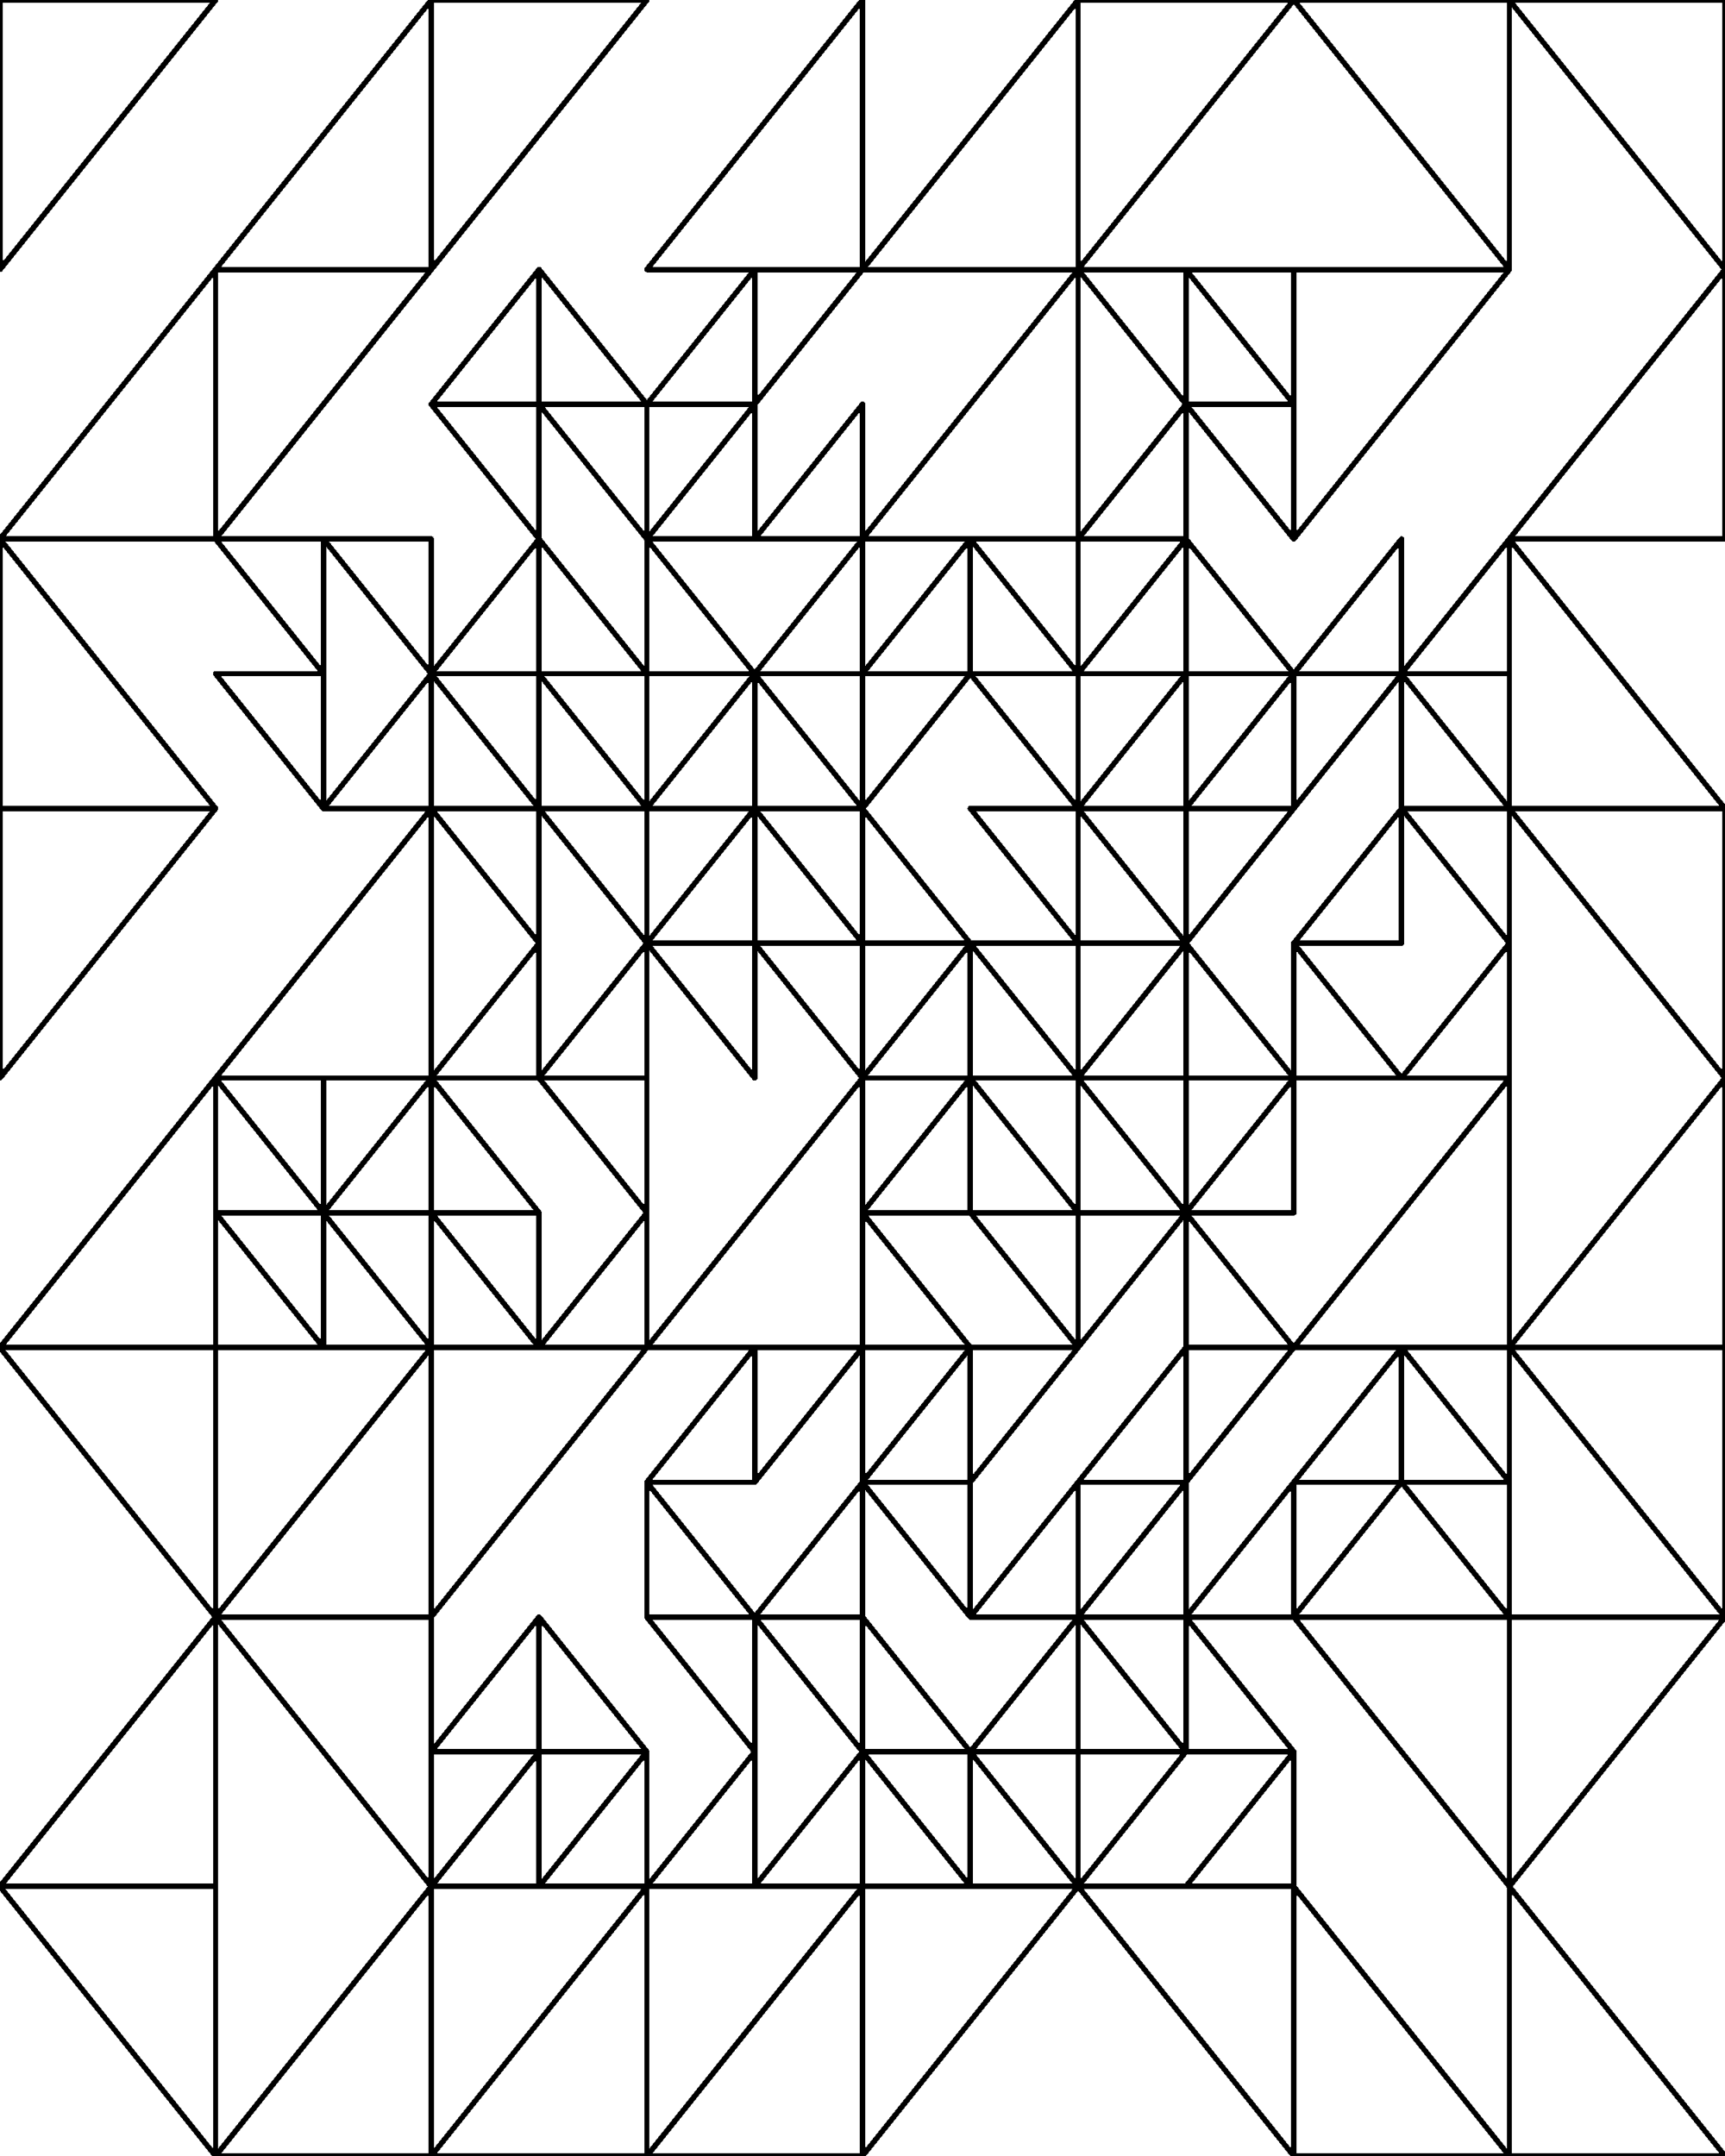 <svg xmlns="http://www.w3.org/2000/svg" version="1.1" xmlns:xlink="http://www.w3.org/1999/xlink" xmlns:svgjs="http://svgjs.dev/svgjs" viewBox="0 0 640 800" id="qqquad"><g shape-rendering="crispEdges" stroke-linejoin="round" fill="none" stroke-width="2" stroke="hsla(34, 62.50%, 28.20%, 0.08)"><polygon points="560,0 640,100 640,0"></polygon><polygon points="560,100 560,0 480,0"></polygon><polygon points="480,200 560,100 480,100"></polygon><polygon points="640,200 640,100 560,200"></polygon><polygon points="400,0 480,0 400,100"></polygon><polygon points="400,100 320,100 400,0"></polygon><polygon points="400,200 400,100 320,200"></polygon><polygon points="480,100 480,150 440,100"></polygon><polygon points="440,100 440,150 400,100"></polygon><polygon points="440,200 440,150 400,200"></polygon><polygon points="480,150 480,200 440,150"></polygon><polygon points="440,250 480,250 440,200"></polygon><polygon points="440,200 440,250 400,250"></polygon><polygon points="440,250 440,300 400,300"></polygon><polygon points="480,250 480,300 440,300"></polygon><polygon points="400,200 360,200 400,250"></polygon><polygon points="320,250 360,250 360,200"></polygon><polygon points="360,250 320,250 320,300"></polygon><polygon points="400,300 400,250 360,250"></polygon><polygon points="400,350 400,300 360,300"></polygon><polygon points="320,300 360,350 320,350"></polygon><polygon points="320,400 360,350 360,400"></polygon><polygon points="400,350 400,400 360,350"></polygon><polygon points="440,350 440,300 480,300"></polygon><polygon points="440,350 400,300 400,350"></polygon><polygon points="440,350 400,400 400,350"></polygon><polygon points="480,400 440,350 440,400"></polygon><polygon points="560,200 640,300 560,300"></polygon><polygon points="560,200 560,250 520,250"></polygon><polygon points="480,250 520,200 520,250"></polygon><polygon points="520,250 480,250 480,300"></polygon><polygon points="520,300 520,250 560,300"></polygon><polygon points="520,300 560,350 560,300"></polygon><polygon points="480,350 520,300 520,350"></polygon><polygon points="480,400 520,400 480,350"></polygon><polygon points="560,350 560,400 520,400"></polygon><polygon points="640,300 640,400 560,300"></polygon><polygon points="320,0 320,100 240,100"></polygon><polygon points="160,0 160,100 240,0"></polygon><polygon points="200,150 200,100 240,150"></polygon><polygon points="200,150 200,100 160,150"></polygon><polygon points="200,150 160,150 200,200"></polygon><polygon points="240,200 240,150 200,150"></polygon><polygon points="280,100 320,100 280,150"></polygon><polygon points="280,150 280,100 240,150"></polygon><polygon points="240,200 280,150 280,200"></polygon><polygon points="320,150 320,200 280,200"></polygon><polygon points="80,100 160,100 160,0"></polygon><polygon points="0,100 80,0 0,0"></polygon><polygon points="80,100 0,200 80,200"></polygon><polygon points="160,100 80,200 80,100"></polygon><polygon points="160,250 160,200 120,200"></polygon><polygon points="80,200 120,200 120,250"></polygon><polygon points="120,250 120,300 80,250"></polygon><polygon points="160,300 160,250 120,300"></polygon><polygon points="80,300 0,300 0,200"></polygon><polygon points="0,400 80,300 0,300"></polygon><polygon points="160,400 160,300 80,400"></polygon><polygon points="280,250 320,250 320,200"></polygon><polygon points="240,200 280,250 240,250"></polygon><polygon points="280,250 280,300 240,300"></polygon><polygon points="280,250 320,300 280,300"></polygon><polygon points="240,250 200,250 200,200"></polygon><polygon points="200,200 160,250 200,250"></polygon><polygon points="160,250 200,300 200,250"></polygon><polygon points="200,250 240,300 240,250"></polygon><polygon points="240,350 200,300 240,300"></polygon><polygon points="160,300 200,350 200,300"></polygon><polygon points="200,400 160,400 200,350"></polygon><polygon points="240,350 240,400 200,400"></polygon><polygon points="280,300 320,350 320,300"></polygon><polygon points="280,300 280,350 240,350"></polygon><polygon points="280,400 240,350 280,350"></polygon><polygon points="320,400 320,350 280,350"></polygon><polygon points="240,500 320,500 320,400"></polygon><polygon points="240,400 200,400 240,450"></polygon><polygon points="160,400 160,450 200,450"></polygon><polygon points="200,450 200,500 160,450"></polygon><polygon points="200,500 240,500 240,450"></polygon><polygon points="160,600 160,500 240,500"></polygon><polygon points="280,550 280,500 320,500"></polygon><polygon points="240,550 280,550 280,500"></polygon><polygon points="240,600 240,550 280,600"></polygon><polygon points="320,600 320,550 280,600"></polygon><polygon points="120,450 160,400 160,450"></polygon><polygon points="120,400 120,450 80,400"></polygon><polygon points="120,500 120,450 80,450"></polygon><polygon points="160,450 120,450 160,500"></polygon><polygon points="80,400 80,500 0,500"></polygon><polygon points="0,500 80,500 80,600"></polygon><polygon points="160,500 80,500 80,600"></polygon><polygon points="160,600 160,700 80,600"></polygon><polygon points="80,700 80,600 0,700"></polygon><polygon points="80,700 0,700 80,800"></polygon><polygon points="160,700 160,800 80,800"></polygon><polygon points="320,600 320,650 280,600"></polygon><polygon points="280,600 280,650 240,600"></polygon><polygon points="280,700 280,650 240,700"></polygon><polygon points="320,650 280,700 320,700"></polygon><polygon points="200,600 200,650 240,650"></polygon><polygon points="200,600 200,650 160,650"></polygon><polygon points="200,650 200,700 160,700"></polygon><polygon points="240,650 240,700 200,700"></polygon><polygon points="240,700 160,800 240,800"></polygon><polygon points="320,800 320,700 240,800"></polygon><polygon points="560,500 640,500 640,400"></polygon><polygon points="560,500 560,400 480,500"></polygon><polygon points="560,550 560,500 520,500"></polygon><polygon points="520,550 520,500 480,550"></polygon><polygon points="480,600 520,550 480,550"></polygon><polygon points="560,550 560,600 520,550"></polygon><polygon points="640,500 560,500 640,600"></polygon><polygon points="480,450 480,400 440,450"></polygon><polygon points="400,400 440,450 440,400"></polygon><polygon points="440,450 400,450 400,500"></polygon><polygon points="440,450 480,500 440,500"></polygon><polygon points="400,450 360,400 400,400"></polygon><polygon points="360,400 360,450 320,450"></polygon><polygon points="360,500 320,500 320,450"></polygon><polygon points="360,450 400,450 400,500"></polygon><polygon points="360,500 360,550 400,500"></polygon><polygon points="320,500 320,550 360,500"></polygon><polygon points="360,550 360,600 320,550"></polygon><polygon points="400,550 400,600 360,600"></polygon><polygon points="440,500 480,500 440,550"></polygon><polygon points="440,500 400,550 440,550"></polygon><polygon points="440,550 440,600 400,600"></polygon><polygon points="480,600 480,550 440,600"></polygon><polygon points="480,650 440,600 440,650"></polygon><polygon points="440,650 440,600 400,600"></polygon><polygon points="400,700 400,650 440,650"></polygon><polygon points="480,700 440,700 480,650"></polygon><polygon points="400,600 360,650 400,650"></polygon><polygon points="320,600 360,650 320,650"></polygon><polygon points="360,650 360,700 320,650"></polygon><polygon points="400,700 360,650 400,650"></polygon><polygon points="400,700 320,700 320,800"></polygon><polygon points="480,700 400,700 480,800"></polygon><polygon points="560,600 640,600 560,700"></polygon><polygon points="560,700 480,600 560,600"></polygon><polygon points="480,700 560,800 480,800"></polygon><polygon  points="560,700 640,800 560,800"></polygon></g><g fill="hsla(39, 53.20%, 48.60%, 0.14)" stroke-width="3" stroke="hsla(39, 42.40%, 12.90%, 0.15)"></g></svg>